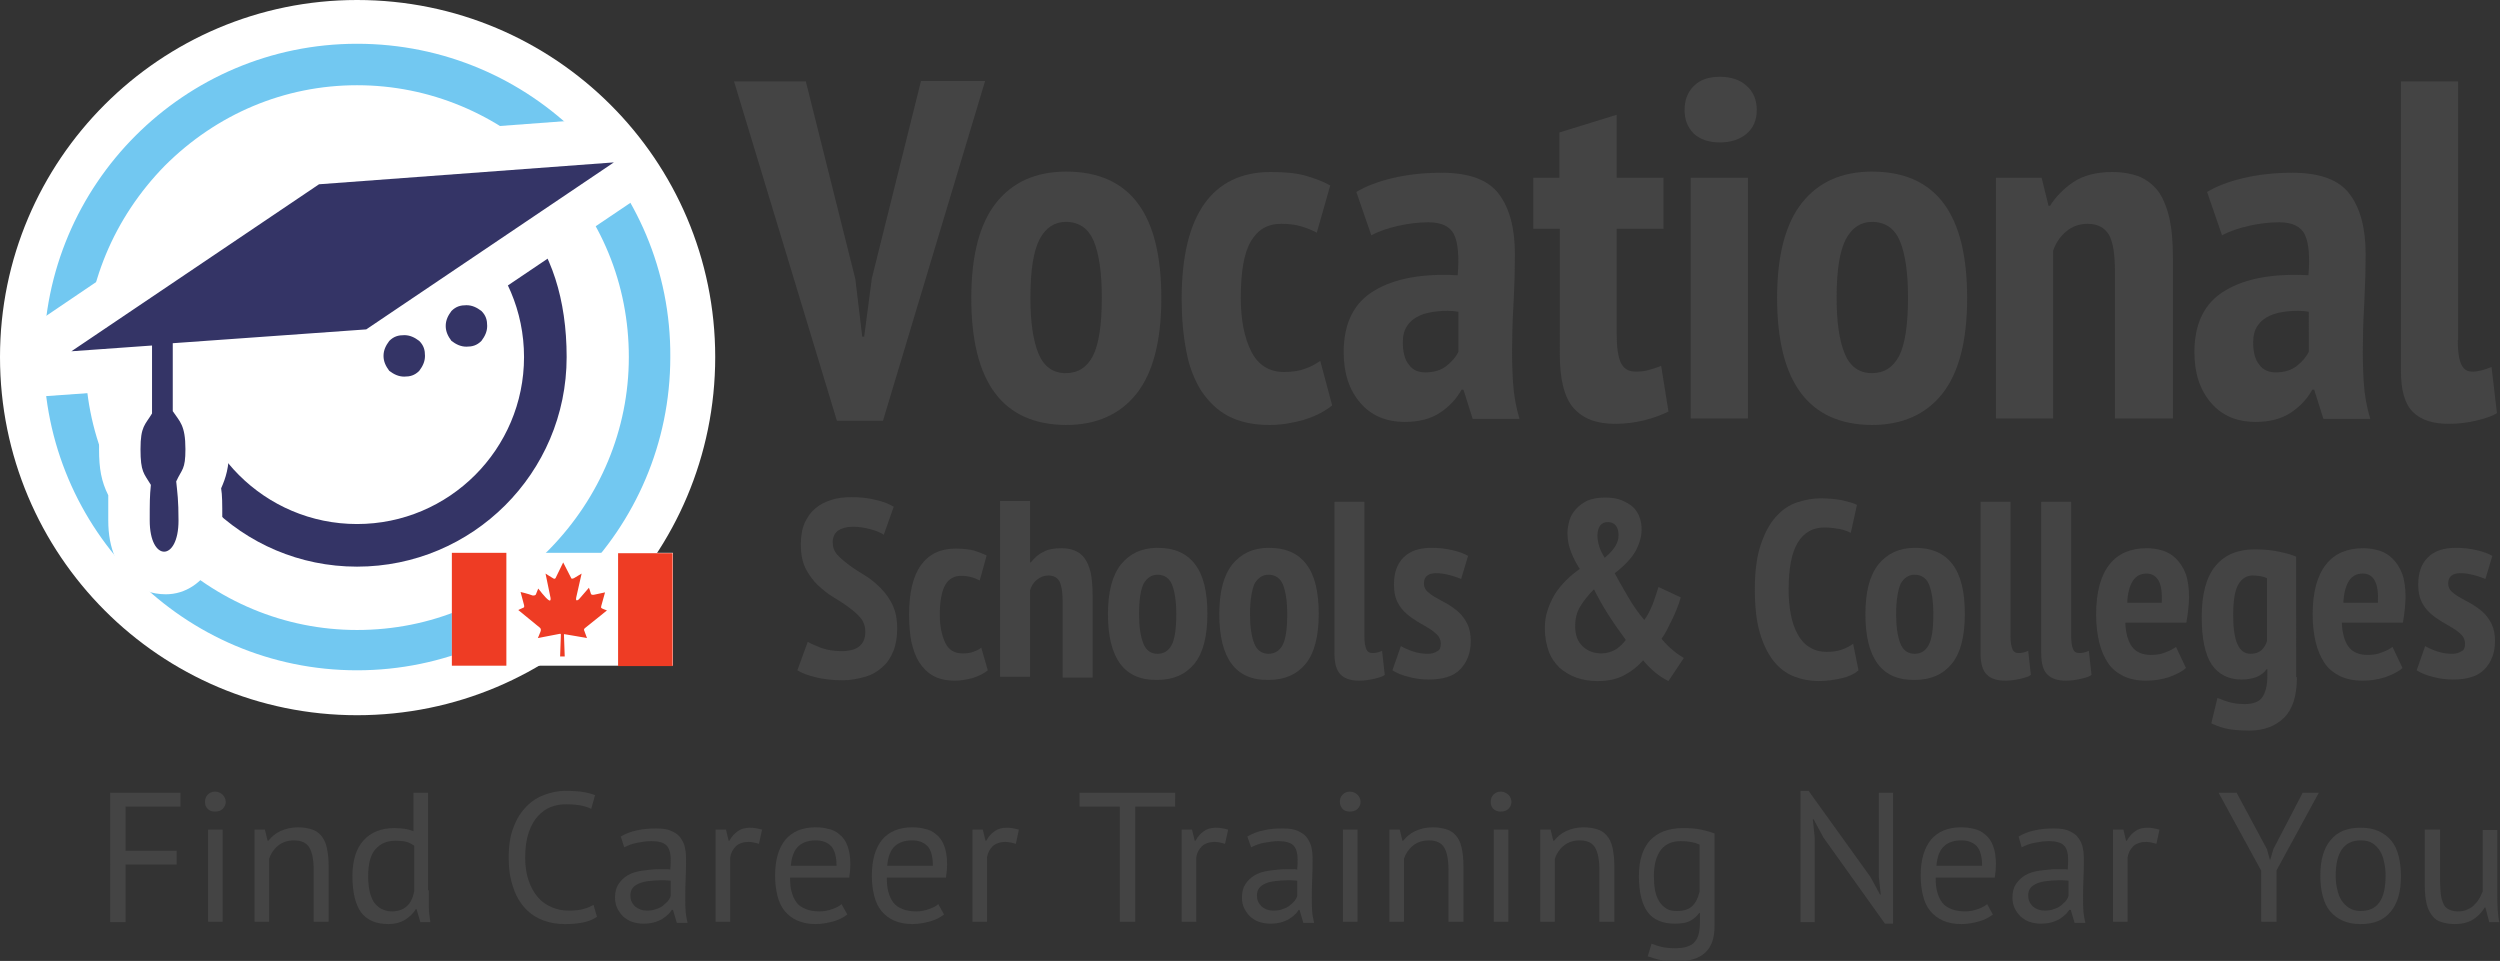 <?xml version="1.0" encoding="utf-8"?>
<!-- Generator: Adobe Illustrator 21.1.0, SVG Export Plug-In . SVG Version: 6.00 Build 0)  -->
<svg version="1.1" id="Top" xmlns="http://www.w3.org/2000/svg" xmlns:xlink="http://www.w3.org/1999/xlink" x="0px" y="0px"
	 viewBox="0 0 651.2 250.3" style="enable-background:new 0 0 651.2 250.3;" xml:space="preserve">
<rect x="0" y="0" width="651.2" height="250.3" fill="#333333" stroke="none"/>
<style type="text/css">
	.st0{fill:#444444;}
	.st1{fill:#FFFFFF;}
	.st2{fill:#72C8F1;}
	.st3{fill:#343466;}
	.st4{fill:none;}
	.st5{fill:#EE3C24;}
</style>
<g>
	<path class="st0" d="M222.8,72.7l1.8,15h0.5l2-15.2l12.8-51.4h16.7L230,109.6h-12l-26.8-88.4h18.7L222.8,72.7z"/>
	<path class="st0" d="M253,77.6c0-11.1,2.2-19.4,6.5-24.8c4.3-5.4,10.4-8.1,18.2-8.1c8.4,0,14.6,2.8,18.7,8.3
		c4.1,5.5,6.1,13.7,6.1,24.7c0,11.2-2.2,19.5-6.5,24.9c-4.3,5.4-10.5,8.1-18.3,8.1C261.2,110.6,253,99.6,253,77.6z M268.4,77.6
		c0,6.3,0.7,11.1,2.1,14.5c1.4,3.4,3.8,5.1,7.1,5.1c3.2,0,5.5-1.5,7.1-4.5c1.5-3,2.3-8,2.3-15.2c0-6.4-0.7-11.3-2.1-14.7
		c-1.4-3.3-3.8-5-7.3-5c-2.9,0-5.2,1.5-6.8,4.5C269.2,65.4,268.4,70.4,268.4,77.6z"/>
	<path class="st0" d="M347,105.6c-2.1,1.7-4.6,2.9-7.5,3.8c-2.9,0.8-5.9,1.3-8.8,1.3c-4.3,0-7.8-0.8-10.7-2.3s-5.2-3.8-7.1-6.6
		c-1.8-2.9-3.2-6.4-3.9-10.4c-0.8-4.1-1.2-8.6-1.2-13.6c0-10.9,2-19.2,5.9-24.7c3.9-5.5,9.7-8.3,17.3-8.3c3.8,0,6.8,0.3,9.2,1
		c2.4,0.7,4.5,1.5,6.3,2.5L343,60.6c-1.5-0.8-2.9-1.3-4.3-1.7c-1.4-0.4-3-0.6-5-0.6c-3.5,0-6.1,1.5-7.9,4.6c-1.8,3.1-2.6,8-2.6,14.7
		c0,5.7,0.9,10.3,2.7,13.9c1.8,3.6,4.7,5.4,8.6,5.4c2.1,0,3.9-0.3,5.3-0.8c1.5-0.5,2.8-1.2,4.1-2.1L347,105.6z"/>
	<path class="st0" d="M353.3,50c2.5-1.5,5.6-2.7,9.4-3.6c3.8-0.9,8-1.4,12.8-1.4c7.1,0,12.1,1.8,14.9,5.5c2.8,3.7,4.2,8.9,4.2,15.7
		c0,3.9-0.1,7.8-0.3,11.6c-0.2,3.8-0.4,7.5-0.4,11.2c-0.1,3.6,0,7.1,0.2,10.5c0.2,3.4,0.8,6.6,1.7,9.6h-12.2l-2.4-7.6h-0.5
		c-1.3,2.4-3.2,4.4-5.6,6s-5.5,2.4-9.1,2.4c-4.9,0-8.8-1.6-11.7-5s-4.3-7.7-4.3-13.2c0-7.5,2.7-12.9,8-16c5.3-3.2,12.6-4.5,21.7-4
		c0.4-4.8,0.1-8.4-0.9-10.5c-1-2.2-3.3-3.3-6.7-3.3c-2.5,0-5.1,0.3-7.8,0.9c-2.7,0.6-5.1,1.4-7.1,2.5L353.3,50z M371.3,97
		c2.3,0,4.1-0.6,5.5-1.7c1.4-1.1,2.5-2.4,3.1-3.7V81.2c-1.9-0.3-3.8-0.3-5.5-0.1c-1.8,0.2-3.3,0.5-4.6,1.1c-1.3,0.6-2.4,1.4-3.2,2.6
		c-0.8,1.1-1.2,2.6-1.2,4.3c0,2.6,0.5,4.6,1.6,5.9C368,96.4,369.4,97,371.3,97z"/>
	<path class="st0" d="M399.3,46.3h6.9V34.5l14.9-4.6v16.4h12.2v13.3h-12.2v27.3c0,3.6,0.4,6.1,1.1,7.6s2,2.3,3.8,2.3
		c1.3,0,2.4-0.1,3.4-0.4c1-0.3,2.1-0.6,3.3-1.1l1.9,11.9c-1.8,0.9-4,1.7-6.4,2.3c-2.4,0.6-5,0.9-7.6,0.9c-4.8,0-8.3-1.4-10.7-4.1
		s-3.6-7.4-3.6-13.9V59.6h-6.9V46.3z"/>
	<path class="st0" d="M438.8,28.6c0-2.5,0.8-4.6,2.4-6.2c1.6-1.6,3.8-2.4,6.8-2.4c2.9,0,5.3,0.8,7,2.4c1.8,1.6,2.6,3.7,2.6,6.3
		c0,2.6-0.9,4.6-2.6,6.1c-1.8,1.5-4.1,2.3-7,2.3c-2.9,0-5.2-0.8-6.8-2.3C439.5,33.1,438.8,31.1,438.8,28.6z M440.4,46.3h14.9V109
		h-14.9V46.3z"/>
	<path class="st0" d="M462.9,77.6c0-11.1,2.2-19.4,6.5-24.8c4.3-5.4,10.4-8.1,18.2-8.1c8.4,0,14.6,2.8,18.7,8.3
		c4.1,5.5,6.1,13.7,6.1,24.7c0,11.2-2.2,19.5-6.5,24.9c-4.3,5.4-10.5,8.1-18.3,8.1C471.2,110.6,462.9,99.6,462.9,77.6z M478.4,77.6
		c0,6.3,0.7,11.1,2.1,14.5c1.4,3.4,3.8,5.1,7.1,5.1c3.2,0,5.5-1.5,7.1-4.5c1.5-3,2.3-8,2.3-15.2c0-6.4-0.7-11.3-2.1-14.7
		c-1.4-3.3-3.8-5-7.3-5c-2.9,0-5.2,1.5-6.8,4.5C479.2,65.4,478.4,70.4,478.4,77.6z"/>
	<path class="st0" d="M550.9,109V70.8c0-4.6-0.5-7.8-1.6-9.7c-1.1-1.8-2.9-2.8-5.5-2.8c-2.2,0-4.1,0.7-5.6,2c-1.6,1.3-2.7,3-3.4,5
		V109h-14.9V46.3h11.9l1.8,7.3h0.4c1.5-2.4,3.6-4.5,6.1-6.2c2.6-1.7,6-2.6,10.2-2.6c2.5,0,4.7,0.4,6.7,1.1c2,0.8,3.6,2,5,3.7
		c1.3,1.7,2.3,4,3,6.9c0.7,2.9,1,6.5,1,10.7V109H550.9z"/>
	<path class="st0" d="M574.9,50c2.5-1.5,5.6-2.7,9.4-3.6c3.8-0.9,8-1.4,12.8-1.4c7.1,0,12.1,1.8,14.9,5.5c2.8,3.7,4.2,8.9,4.2,15.7
		c0,3.9-0.1,7.8-0.3,11.6c-0.2,3.8-0.4,7.5-0.4,11.2c-0.1,3.6,0,7.1,0.2,10.5c0.2,3.4,0.8,6.6,1.7,9.6h-12.2l-2.4-7.6h-0.5
		c-1.3,2.4-3.2,4.4-5.6,6s-5.5,2.4-9.1,2.4c-4.9,0-8.8-1.6-11.7-5s-4.3-7.7-4.3-13.2c0-7.5,2.7-12.9,8-16c5.3-3.2,12.6-4.5,21.7-4
		c0.4-4.8,0.1-8.4-0.9-10.5c-1-2.2-3.3-3.3-6.7-3.3c-2.5,0-5.1,0.3-7.8,0.9c-2.7,0.6-5.1,1.4-7.1,2.5L574.9,50z M592.8,97
		c2.3,0,4.1-0.6,5.5-1.7c1.4-1.1,2.5-2.4,3.1-3.7V81.2c-1.9-0.3-3.8-0.3-5.5-0.1c-1.8,0.2-3.3,0.5-4.6,1.1c-1.3,0.6-2.4,1.4-3.2,2.6
		c-0.8,1.1-1.2,2.6-1.2,4.3c0,2.6,0.5,4.6,1.6,5.9C589.5,96.4,591,97,592.8,97z"/>
	<path class="st0" d="M640.2,88.6c0,2.9,0.3,5,0.9,6.3c0.6,1.3,1.5,1.9,2.9,1.9c0.8,0,1.5-0.1,2.3-0.3c0.8-0.2,1.7-0.5,2.7-0.9
		l1.4,12c-1,0.7-2.7,1.3-5.1,1.9c-2.4,0.6-4.9,0.9-7.4,0.9c-4.2,0-7.3-1-9.4-3.1c-2.1-2.1-3.1-5.6-3.1-10.7V21.2h14.9V88.6z"/>
</g>
<g>
	<path class="st0" d="M28.7,206.5H47v3.6H32.7v11.5H46v3.6H32.7v15h-4V206.5z"/>
	<path class="st0" d="M53.4,208.9c0-0.7,0.2-1.4,0.7-1.9c0.5-0.5,1.1-0.8,1.9-0.8s1.4,0.3,2,0.8c0.5,0.5,0.8,1.2,0.8,1.9
		c0,0.7-0.3,1.3-0.8,1.8c-0.5,0.5-1.2,0.7-2,0.7s-1.4-0.2-1.9-0.7C53.6,210.2,53.4,209.6,53.4,208.9z M54.2,216.1H58v24h-3.8V216.1z
		"/>
	<path class="st0" d="M81.7,240.1v-13.7c0-2.5-0.4-4.4-1.1-5.6s-2-1.9-4-1.9c-1.7,0-3.1,0.5-4.2,1.4c-1.1,0.9-1.9,2.1-2.3,3.4v16.4
		h-3.8v-24h2.7l0.7,2.9h0.2c0.8-1,1.8-1.9,3.1-2.5s2.8-1,4.6-1c1.3,0,2.5,0.2,3.5,0.5c1,0.3,1.8,0.8,2.5,1.6
		c0.7,0.8,1.2,1.8,1.5,3.1c0.3,1.3,0.5,2.9,0.5,4.9v14.5H81.7z"/>
	<path class="st0" d="M111.7,231.9c0,1.6,0,3.1,0,4.4c0,1.3,0.2,2.6,0.4,3.9h-2.6l-1-3.4h-0.2c-0.6,1.1-1.6,2-2.8,2.8
		c-1.2,0.7-2.6,1.1-4.3,1.1c-3.2,0-5.6-1-7.1-3c-1.5-2-2.3-5.2-2.3-9.5c0-4.1,1-7.2,2.9-9.3c1.9-2.1,4.6-3.2,8-3.2
		c1.2,0,2.1,0.1,2.8,0.2c0.7,0.1,1.4,0.3,2.2,0.6v-10h3.8V231.9z M102,237.4c1.6,0,2.9-0.4,3.9-1.3c1-0.8,1.6-2.1,2-3.9v-11.9
		c-0.6-0.4-1.2-0.8-2-1c-0.7-0.2-1.7-0.3-2.9-0.3c-2.2,0-3.9,0.7-5.2,2.2s-1.9,3.8-1.9,7c0,1.3,0.1,2.5,0.3,3.6s0.6,2.1,1,2.9
		c0.5,0.8,1.1,1.4,1.9,1.9C100,237.1,100.9,237.4,102,237.4z"/>
	<path class="st0" d="M155.5,238.8c-1,0.7-2.2,1.2-3.7,1.5c-1.5,0.3-3,0.4-4.7,0.4c-2,0-3.9-0.3-5.7-1c-1.8-0.7-3.3-1.7-4.6-3.1
		c-1.3-1.4-2.4-3.2-3.1-5.4c-0.8-2.2-1.2-4.8-1.2-7.8c0-3.1,0.4-5.8,1.3-8c0.8-2.2,2-4,3.4-5.4c1.4-1.4,3-2.4,4.7-3s3.5-1,5.3-1
		c1.9,0,3.5,0.1,4.7,0.3c1.2,0.2,2.3,0.5,3.1,0.8l-1,3.6c-1.5-0.8-3.7-1.2-6.6-1.2c-1.3,0-2.6,0.2-3.9,0.7c-1.3,0.5-2.4,1.3-3.4,2.4
		c-1,1.1-1.8,2.5-2.4,4.3c-0.6,1.8-0.9,3.9-0.9,6.5c0,2.3,0.3,4.3,0.9,6c0.6,1.7,1.4,3.2,2.4,4.3c1,1.2,2.2,2,3.6,2.6
		c1.4,0.6,2.8,0.9,4.4,0.9c1.4,0,2.7-0.1,3.8-0.4c1.1-0.3,2-0.7,2.7-1.1L155.5,238.8z"/>
	<path class="st0" d="M161.7,217.9c1.2-0.7,2.6-1.3,4.2-1.6c1.6-0.4,3.3-0.5,5.1-0.5c1.7,0,3,0.2,4,0.7s1.8,1,2.3,1.8
		c0.5,0.7,0.9,1.5,1.1,2.4c0.2,0.9,0.3,1.7,0.3,2.6c0,1.9,0,3.8-0.1,5.6s-0.1,3.6-0.1,5.2c0,1.2,0,2.3,0.1,3.4s0.3,2,0.5,2.9h-2.8
		l-1-3.4H175c-0.3,0.4-0.6,0.9-1.1,1.3c-0.4,0.4-1,0.8-1.6,1.2c-0.6,0.3-1.3,0.6-2.1,0.8c-0.8,0.2-1.7,0.3-2.7,0.3
		c-1,0-2-0.2-2.9-0.5c-0.9-0.3-1.6-0.8-2.3-1.4c-0.6-0.6-1.1-1.3-1.5-2.1c-0.4-0.8-0.6-1.8-0.6-2.8c0-1.4,0.3-2.6,0.9-3.5
		c0.6-0.9,1.4-1.7,2.4-2.3s2.3-1,3.7-1.2c1.5-0.2,3.1-0.4,4.8-0.4c0.4,0,0.9,0,1.3,0c0.4,0,0.9,0,1.3,0.1c0.1-1,0.1-1.8,0.1-2.6
		c0-1.8-0.4-3-1.1-3.7c-0.7-0.7-2-1.1-3.8-1.1c-0.5,0-1.1,0-1.8,0.1s-1.3,0.2-1.9,0.3c-0.7,0.1-1.3,0.3-1.9,0.5
		c-0.6,0.2-1.1,0.5-1.6,0.7L161.7,217.9z M168.5,237.2c0.9,0,1.7-0.1,2.4-0.4c0.7-0.2,1.3-0.5,1.8-0.9c0.5-0.4,0.9-0.8,1.3-1.2
		c0.3-0.4,0.6-0.9,0.7-1.3v-4c-0.4,0-0.9-0.1-1.4-0.1c-0.5,0-0.9,0-1.4,0c-1,0-2,0.1-2.9,0.2c-0.9,0.1-1.8,0.3-2.5,0.6
		c-0.7,0.3-1.3,0.7-1.7,1.2c-0.4,0.5-0.6,1.2-0.6,2c0,1.1,0.4,2,1.2,2.8C166.3,236.8,167.3,237.2,168.5,237.2z"/>
	<path class="st0" d="M197.7,219.8c-1-0.3-1.9-0.5-2.7-0.5c-1.4,0-2.5,0.4-3.3,1.1c-0.8,0.8-1.3,1.7-1.5,2.9v16.8h-3.8v-24h2.7
		l0.7,2.9h0.2c0.6-1.1,1.3-1.9,2.2-2.5c0.8-0.6,1.9-0.9,3.2-0.9c0.9,0,2,0.2,3.1,0.5L197.7,219.8z"/>
	<path class="st0" d="M220.7,238.2c-1,0.8-2.2,1.4-3.6,1.8c-1.5,0.4-3,0.7-4.6,0.7c-1.8,0-3.4-0.3-4.8-0.9c-1.3-0.6-2.4-1.4-3.3-2.5
		c-0.9-1.1-1.5-2.4-1.9-4s-0.6-3.3-0.6-5.2c0-4.1,0.9-7.2,2.7-9.4c1.8-2.1,4.4-3.2,7.8-3.2c1.1,0,2.2,0.1,3.3,0.4
		c1.1,0.2,2.1,0.7,2.9,1.4c0.9,0.7,1.6,1.6,2.1,2.9c0.5,1.2,0.8,2.9,0.8,4.9c0,1.1-0.1,2.2-0.3,3.5h-15.4c0,1.4,0.1,2.7,0.4,3.7
		c0.3,1.1,0.7,2,1.3,2.8c0.6,0.8,1.4,1.3,2.4,1.7s2.2,0.6,3.6,0.6c1.1,0,2.2-0.2,3.3-0.6c1.1-0.4,1.9-0.8,2.4-1.3L220.7,238.2z
		 M212.5,218.9c-1.9,0-3.4,0.5-4.5,1.5c-1.1,1-1.8,2.7-2,5.1h11.9c0-2.4-0.5-4.1-1.4-5.1C215.5,219.4,214.2,218.9,212.5,218.9z"/>
	<path class="st0" d="M245.9,238.2c-1,0.8-2.2,1.4-3.6,1.8c-1.5,0.4-3,0.7-4.6,0.7c-1.8,0-3.4-0.3-4.8-0.9c-1.3-0.6-2.4-1.4-3.3-2.5
		c-0.9-1.1-1.5-2.4-1.9-4s-0.6-3.3-0.6-5.2c0-4.1,0.9-7.2,2.7-9.4c1.8-2.1,4.4-3.2,7.8-3.2c1.1,0,2.2,0.1,3.3,0.4
		c1.1,0.2,2.1,0.7,2.9,1.4c0.9,0.7,1.6,1.6,2.1,2.9c0.5,1.2,0.8,2.9,0.8,4.9c0,1.1-0.1,2.2-0.3,3.5H231c0,1.4,0.1,2.7,0.4,3.7
		c0.3,1.1,0.7,2,1.3,2.8c0.6,0.8,1.4,1.3,2.4,1.7s2.2,0.6,3.6,0.6c1.1,0,2.2-0.2,3.3-0.6c1.1-0.4,1.9-0.8,2.4-1.3L245.9,238.2z
		 M237.6,218.9c-1.9,0-3.4,0.5-4.5,1.5c-1.1,1-1.8,2.7-2,5.1h11.9c0-2.4-0.5-4.1-1.4-5.1C240.6,219.4,239.3,218.9,237.6,218.9z"/>
	<path class="st0" d="M264.6,219.8c-1-0.3-1.9-0.5-2.7-0.5c-1.4,0-2.5,0.4-3.3,1.1c-0.8,0.8-1.3,1.7-1.5,2.9v16.8h-3.8v-24h2.7
		l0.7,2.9h0.2c0.6-1.1,1.3-1.9,2.2-2.5c0.8-0.6,1.9-0.9,3.2-0.9c0.9,0,2,0.2,3.1,0.5L264.6,219.8z"/>
	<path class="st0" d="M306.2,210.1h-10.5v30h-4v-30h-10.5v-3.6h24.9V210.1z"/>
	<path class="st0" d="M319.1,219.8c-1-0.3-1.9-0.5-2.7-0.5c-1.4,0-2.5,0.4-3.3,1.1c-0.8,0.8-1.3,1.7-1.5,2.9v16.8h-3.8v-24h2.7
		l0.7,2.9h0.2c0.6-1.1,1.3-1.9,2.2-2.5c0.8-0.6,1.9-0.9,3.2-0.9c0.9,0,2,0.2,3.1,0.5L319.1,219.8z"/>
	<path class="st0" d="M324.9,217.9c1.2-0.7,2.6-1.3,4.2-1.6c1.6-0.4,3.3-0.5,5.1-0.5c1.7,0,3,0.2,4,0.7s1.8,1,2.3,1.8
		c0.5,0.7,0.9,1.5,1.1,2.4c0.2,0.9,0.3,1.7,0.3,2.6c0,1.9,0,3.8-0.1,5.6s-0.1,3.6-0.1,5.2c0,1.2,0,2.3,0.1,3.4s0.3,2,0.5,2.9h-2.8
		l-1-3.4h-0.2c-0.3,0.4-0.6,0.9-1.1,1.3c-0.4,0.4-1,0.8-1.6,1.2c-0.6,0.3-1.3,0.6-2.1,0.8c-0.8,0.2-1.7,0.3-2.7,0.3
		c-1,0-2-0.2-2.9-0.5c-0.9-0.3-1.6-0.8-2.3-1.4c-0.6-0.6-1.1-1.3-1.5-2.1c-0.4-0.8-0.6-1.8-0.6-2.8c0-1.4,0.3-2.6,0.9-3.5
		c0.6-0.9,1.4-1.7,2.4-2.3s2.3-1,3.7-1.2c1.5-0.2,3.1-0.4,4.8-0.4c0.4,0,0.9,0,1.3,0c0.4,0,0.9,0,1.3,0.1c0.1-1,0.1-1.8,0.1-2.6
		c0-1.8-0.4-3-1.1-3.7c-0.7-0.7-2-1.1-3.8-1.1c-0.5,0-1.1,0-1.8,0.1s-1.3,0.2-1.9,0.3c-0.7,0.1-1.3,0.3-1.9,0.5
		c-0.6,0.2-1.1,0.5-1.6,0.7L324.9,217.9z M331.7,237.2c0.9,0,1.7-0.1,2.4-0.4c0.7-0.2,1.3-0.5,1.8-0.9c0.5-0.4,0.9-0.8,1.3-1.2
		c0.3-0.4,0.6-0.9,0.7-1.3v-4c-0.4,0-0.9-0.1-1.4-0.1c-0.5,0-0.9,0-1.4,0c-1,0-2,0.1-2.9,0.2c-0.9,0.1-1.8,0.3-2.5,0.6
		c-0.7,0.3-1.3,0.7-1.7,1.2c-0.4,0.5-0.6,1.2-0.6,2c0,1.1,0.4,2,1.2,2.8C329.4,236.8,330.4,237.2,331.7,237.2z"/>
	<path class="st0" d="M349,208.9c0-0.7,0.2-1.4,0.7-1.9c0.5-0.5,1.1-0.8,1.9-0.8s1.4,0.3,2,0.8c0.5,0.5,0.8,1.2,0.8,1.9
		c0,0.7-0.3,1.3-0.8,1.8c-0.5,0.5-1.2,0.7-2,0.7s-1.4-0.2-1.9-0.7C349.3,210.2,349,209.6,349,208.9z M349.8,216.1h3.8v24h-3.8V216.1
		z"/>
	<path class="st0" d="M377.3,240.1v-13.7c0-2.5-0.4-4.4-1.1-5.6s-2-1.9-4-1.9c-1.7,0-3.1,0.5-4.2,1.4c-1.1,0.9-1.9,2.1-2.3,3.4v16.4
		h-3.8v-24h2.7l0.7,2.9h0.2c0.8-1,1.8-1.9,3.1-2.5s2.8-1,4.6-1c1.3,0,2.5,0.2,3.5,0.5c1,0.3,1.8,0.8,2.5,1.6
		c0.7,0.8,1.2,1.8,1.5,3.1c0.3,1.3,0.5,2.9,0.5,4.9v14.5H377.3z"/>
	<path class="st0" d="M388.3,208.9c0-0.7,0.2-1.4,0.7-1.9c0.5-0.5,1.1-0.8,1.9-0.8s1.4,0.3,2,0.8c0.5,0.5,0.8,1.2,0.8,1.9
		c0,0.7-0.3,1.3-0.8,1.8c-0.5,0.5-1.2,0.7-2,0.7s-1.4-0.2-1.9-0.7C388.5,210.2,388.3,209.6,388.3,208.9z M389.1,216.1h3.8v24h-3.8
		V216.1z"/>
	<path class="st0" d="M416.6,240.1v-13.7c0-2.5-0.4-4.4-1.1-5.6s-2-1.9-4-1.9c-1.7,0-3.1,0.5-4.2,1.4c-1.1,0.9-1.9,2.1-2.3,3.4v16.4
		h-3.8v-24h2.7l0.7,2.9h0.2c0.8-1,1.8-1.9,3.1-2.5s2.8-1,4.6-1c1.3,0,2.5,0.2,3.5,0.5c1,0.3,1.8,0.8,2.5,1.6
		c0.7,0.8,1.2,1.8,1.5,3.1c0.3,1.3,0.5,2.9,0.5,4.9v14.5H416.6z"/>
	<path class="st0" d="M446.6,241.3c0,3.1-0.8,5.4-2.5,6.9c-1.6,1.5-4.1,2.2-7.3,2.2c-1.9,0-3.5-0.1-4.6-0.4s-2.2-0.6-3-0.9l1-3.3
		c0.7,0.3,1.6,0.6,2.4,0.8s2.1,0.4,3.5,0.4c1.3,0,2.4-0.1,3.3-0.4s1.5-0.6,2-1.2c0.5-0.6,0.9-1.3,1.1-2.2c0.2-0.9,0.3-1.9,0.3-3.1
		v-2.3h-0.2c-0.6,0.9-1.5,1.6-2.4,2.1c-1,0.5-2.3,0.7-3.9,0.7c-3.2,0-5.6-1-7.1-3s-2.3-5.2-2.3-9.4c0-4.1,1-7.2,2.9-9.3
		c2-2.1,4.8-3.2,8.6-3.2c1.8,0,3.4,0.1,4.7,0.4c1.3,0.3,2.5,0.6,3.5,1V241.3z M436.9,237.3c1.6,0,2.9-0.4,3.8-1.2s1.6-2.1,2-3.8V220
		c-1.3-0.6-2.9-0.9-4.9-0.9c-2.2,0-3.9,0.7-5.1,2.2c-1.2,1.5-1.9,3.8-1.9,6.9c0,1.3,0.1,2.6,0.3,3.7c0.2,1.1,0.6,2.1,1.1,2.9
		s1.1,1.4,1.9,1.9S435.8,237.3,436.9,237.3z"/>
	<path class="st0" d="M475,218.2l-2.6-4.8h-0.2l0.5,4.8v22h-3.7V206h2.1l16.1,22.4l2.5,4.6h0.2l-0.5-4.6v-21.9h3.7v34.1h-2.1
		L475,218.2z"/>
	<path class="st0" d="M519.1,238.2c-1,0.8-2.2,1.4-3.6,1.8c-1.5,0.4-3,0.7-4.6,0.7c-1.8,0-3.4-0.3-4.8-0.9c-1.3-0.6-2.4-1.4-3.3-2.5
		c-0.9-1.1-1.5-2.4-1.9-4s-0.6-3.3-0.6-5.2c0-4.1,0.9-7.2,2.7-9.4c1.8-2.1,4.4-3.2,7.8-3.2c1.1,0,2.2,0.1,3.3,0.4
		c1.1,0.2,2.1,0.7,2.9,1.4c0.9,0.7,1.6,1.6,2.1,2.9c0.5,1.2,0.8,2.9,0.8,4.9c0,1.1-0.1,2.2-0.3,3.5h-15.4c0,1.4,0.1,2.7,0.4,3.7
		c0.3,1.1,0.7,2,1.3,2.8c0.6,0.8,1.4,1.3,2.4,1.7s2.2,0.6,3.6,0.6c1.1,0,2.2-0.2,3.3-0.6c1.1-0.4,1.9-0.8,2.4-1.3L519.1,238.2z
		 M510.9,218.9c-1.9,0-3.4,0.5-4.5,1.5c-1.1,1-1.8,2.7-2,5.1h11.9c0-2.4-0.5-4.1-1.4-5.1C513.9,219.4,512.6,218.9,510.9,218.9z"/>
	<path class="st0" d="M525.8,217.9c1.2-0.7,2.6-1.3,4.2-1.6c1.6-0.4,3.3-0.5,5.1-0.5c1.7,0,3,0.2,4,0.7s1.8,1,2.3,1.8
		c0.5,0.7,0.9,1.5,1.1,2.4c0.2,0.9,0.3,1.7,0.3,2.6c0,1.9,0,3.8-0.1,5.6s-0.1,3.6-0.1,5.2c0,1.2,0,2.3,0.1,3.4s0.3,2,0.5,2.9h-2.8
		l-1-3.4H539c-0.3,0.4-0.6,0.9-1.1,1.3c-0.4,0.4-1,0.8-1.6,1.2c-0.6,0.3-1.3,0.6-2.1,0.8c-0.8,0.2-1.7,0.3-2.7,0.3
		c-1,0-2-0.2-2.9-0.5c-0.9-0.3-1.6-0.8-2.3-1.4c-0.6-0.6-1.1-1.3-1.5-2.1c-0.4-0.8-0.6-1.8-0.6-2.8c0-1.4,0.3-2.6,0.9-3.5
		c0.6-0.9,1.4-1.7,2.4-2.3s2.3-1,3.7-1.2c1.5-0.2,3.1-0.4,4.8-0.4c0.4,0,0.9,0,1.3,0c0.4,0,0.9,0,1.3,0.1c0.1-1,0.1-1.8,0.1-2.6
		c0-1.8-0.4-3-1.1-3.7c-0.7-0.7-2-1.1-3.8-1.1c-0.5,0-1.1,0-1.8,0.1s-1.3,0.2-1.9,0.3c-0.7,0.1-1.3,0.3-1.9,0.5
		c-0.6,0.2-1.1,0.5-1.6,0.7L525.8,217.9z M532.6,237.2c0.9,0,1.7-0.1,2.4-0.4c0.7-0.2,1.3-0.5,1.8-0.9c0.5-0.4,0.9-0.8,1.3-1.2
		c0.3-0.4,0.6-0.9,0.7-1.3v-4c-0.4,0-0.9-0.1-1.4-0.1c-0.5,0-0.9,0-1.4,0c-1,0-2,0.1-2.9,0.2c-0.9,0.1-1.8,0.3-2.5,0.6
		c-0.7,0.3-1.3,0.7-1.7,1.2c-0.4,0.5-0.6,1.2-0.6,2c0,1.1,0.4,2,1.2,2.8C530.3,236.8,531.4,237.2,532.6,237.2z"/>
	<path class="st0" d="M561.7,219.8c-1-0.3-1.9-0.5-2.7-0.5c-1.4,0-2.5,0.4-3.3,1.1c-0.8,0.8-1.3,1.7-1.5,2.9v16.8h-3.8v-24h2.7
		l0.7,2.9h0.2c0.6-1.1,1.3-1.9,2.2-2.5c0.8-0.6,1.9-0.9,3.2-0.9c0.9,0,2,0.2,3.1,0.5L561.7,219.8z"/>
	<path class="st0" d="M589,226.8l-11.1-20.3h4.7l7.9,14.7l0.8,2.9h0l0.9-3l7.6-14.6h4.2l-11,20.2v13.4h-4V226.8z"/>
	<path class="st0" d="M604.4,228.1c0-4.1,0.9-7.2,2.7-9.3c1.8-2.2,4.4-3.2,7.8-3.2c1.8,0,3.4,0.3,4.7,0.9s2.4,1.4,3.3,2.5
		c0.9,1.1,1.5,2.4,1.9,4c0.4,1.6,0.6,3.3,0.6,5.2c0,4.1-0.9,7.2-2.7,9.3c-1.8,2.2-4.4,3.2-7.8,3.2c-1.8,0-3.4-0.3-4.7-0.9
		c-1.3-0.6-2.4-1.4-3.3-2.5c-0.9-1.1-1.5-2.4-1.9-4C604.6,231.8,604.4,230,604.4,228.1z M608.4,228.1c0,1.2,0.1,2.4,0.4,3.5
		c0.2,1.1,0.6,2.1,1.1,2.9c0.5,0.8,1.2,1.5,2,2c0.8,0.5,1.8,0.8,3,0.8c4.4,0,6.5-3,6.5-9.2c0-1.2-0.1-2.4-0.4-3.6
		c-0.2-1.1-0.6-2.1-1.1-2.9c-0.5-0.8-1.2-1.5-2-2c-0.8-0.5-1.8-0.7-3-0.7C610.6,218.9,608.4,222,608.4,228.1z"/>
	<path class="st0" d="M635.6,216.1v13.7c0,1.2,0.1,2.3,0.2,3.3c0.1,0.9,0.4,1.7,0.7,2.4s0.8,1.1,1.4,1.4c0.6,0.3,1.4,0.5,2.3,0.5
		c0.9,0,1.6-0.1,2.3-0.4c0.7-0.3,1.3-0.6,1.8-1.1c0.5-0.5,1-1,1.4-1.7c0.4-0.6,0.7-1.3,1-2v-16h3.8v17.2c0,1.2,0,2.3,0.1,3.6
		s0.2,2.3,0.4,3.2h-2.6l-1-3.8h-0.2c-0.7,1.2-1.7,2.3-3,3.1s-2.8,1.2-4.8,1.2c-1.3,0-2.4-0.2-3.4-0.5s-1.8-0.8-2.4-1.6
		s-1.2-1.8-1.5-3.1c-0.3-1.3-0.5-2.9-0.5-4.9v-14.5H635.6z"/>
</g>
<g>
	<path class="st0" d="M225.4,164.6c0-1.4-0.4-2.6-1.2-3.6s-1.9-1.9-3.1-2.8c-1.2-0.9-2.6-1.8-4.1-2.7c-1.5-0.9-2.8-2-4.1-3.2
		c-1.2-1.2-2.3-2.7-3.1-4.3c-0.8-1.7-1.2-3.7-1.2-6.1c0-2.2,0.3-4.1,1-5.7c0.7-1.5,1.6-2.8,2.8-3.8s2.6-1.7,4.2-2.2
		c1.6-0.5,3.3-0.7,5.2-0.7c2.2,0,4.3,0.2,6.2,0.7c1.9,0.4,3.5,1,4.8,1.8l-2.6,7.3c-0.7-0.5-1.8-1-3.3-1.4s-3-0.7-4.7-0.7
		s-3,0.4-3.9,1c-0.9,0.7-1.4,1.7-1.4,3.1c0,1.2,0.4,2.3,1.2,3.2c0.8,0.9,1.9,1.8,3.1,2.7c1.2,0.9,2.6,1.8,4.1,2.7
		c1.5,0.9,2.8,2,4.1,3.3c1.2,1.2,2.3,2.7,3.1,4.4s1.2,3.7,1.2,6s-0.3,4.3-1,6c-0.7,1.7-1.6,3.1-2.9,4.2c-1.2,1.1-2.7,2-4.5,2.5
		s-3.7,0.9-5.8,0.9c-2.7,0-5.1-0.3-7.1-0.8c-2-0.5-3.6-1.1-4.7-1.8l2.7-7.4c0.9,0.5,2.1,1,3.6,1.6c1.5,0.5,3.2,0.8,4.9,0.8
		C223.2,169.7,225.4,168,225.4,164.6z"/>
	<path class="st0" d="M257.3,174.6c-1.1,0.9-2.4,1.5-3.9,2c-1.5,0.4-3.1,0.7-4.6,0.7c-2.2,0-4.1-0.4-5.6-1.2s-2.7-2-3.7-3.5
		c-1-1.5-1.6-3.3-2.1-5.4c-0.4-2.1-0.6-4.5-0.6-7.1c0-5.7,1-10,3.1-12.9c2.1-2.9,5.1-4.3,9-4.3c2,0,3.6,0.2,4.8,0.5
		c1.2,0.4,2.3,0.8,3.3,1.3l-1.8,6.5c-0.8-0.4-1.5-0.7-2.3-0.9s-1.6-0.3-2.6-0.3c-1.8,0-3.2,0.8-4.1,2.4c-0.9,1.6-1.4,4.2-1.4,7.7
		c0,3,0.5,5.4,1.4,7.3c0.9,1.9,2.4,2.8,4.5,2.8c1.1,0,2-0.1,2.8-0.4c0.8-0.3,1.5-0.6,2.1-1.1L257.3,174.6z"/>
	<path class="st0" d="M276.8,176.4v-19.8c0-2.4-0.3-4.1-0.8-5.1c-0.5-1-1.5-1.6-3-1.6c-1,0-2,0.4-2.9,1.1c-0.9,0.7-1.5,1.7-1.8,2.8
		v22.5h-7.8v-45.8h7.8v16h0.2c0.9-1.1,1.9-2.1,3.2-2.7c1.2-0.7,2.8-1,4.7-1c1.4,0,2.5,0.2,3.5,0.6c1,0.4,1.9,1,2.6,2
		c0.7,0.9,1.2,2.2,1.6,3.7c0.3,1.5,0.5,3.5,0.5,5.9v21.5H276.8z"/>
	<path class="st0" d="M288.6,160c0-5.8,1.1-10.1,3.4-13c2.3-2.8,5.4-4.3,9.5-4.3c4.4,0,7.6,1.4,9.8,4.3s3.2,7.2,3.2,12.9
		c0,5.8-1.1,10.2-3.4,13c-2.3,2.8-5.5,4.2-9.6,4.2C292.9,177.3,288.6,171.5,288.6,160z M296.7,160c0,3.3,0.4,5.8,1.1,7.6
		c0.7,1.8,2,2.7,3.7,2.7c1.7,0,2.9-0.8,3.7-2.3c0.8-1.5,1.2-4.2,1.2-8c0-3.4-0.4-5.9-1.1-7.7c-0.7-1.7-2-2.6-3.8-2.6
		c-1.5,0-2.7,0.8-3.6,2.3C297.1,153.6,296.7,156.3,296.7,160z"/>
	<path class="st0" d="M317.6,160c0-5.8,1.1-10.1,3.4-13c2.3-2.8,5.4-4.3,9.5-4.3c4.4,0,7.6,1.4,9.8,4.3s3.2,7.2,3.2,12.9
		c0,5.8-1.1,10.2-3.4,13c-2.3,2.8-5.5,4.2-9.6,4.2C321.9,177.3,317.6,171.5,317.6,160z M325.6,160c0,3.3,0.4,5.8,1.1,7.6
		c0.7,1.8,2,2.7,3.7,2.7c1.7,0,2.9-0.8,3.7-2.3c0.8-1.5,1.2-4.2,1.2-8c0-3.4-0.4-5.9-1.1-7.7c-0.7-1.7-2-2.6-3.8-2.6
		c-1.5,0-2.7,0.8-3.6,2.3C326.1,153.6,325.6,156.3,325.6,160z"/>
	<path class="st0" d="M355.4,165.8c0,1.5,0.2,2.6,0.5,3.3c0.3,0.7,0.8,1,1.5,1c0.4,0,0.8,0,1.2-0.1c0.4-0.1,0.9-0.2,1.4-0.5l0.7,6.3
		c-0.5,0.4-1.4,0.7-2.7,1c-1.3,0.3-2.6,0.5-3.9,0.5c-2.2,0-3.8-0.5-4.9-1.6s-1.6-2.9-1.6-5.6v-39.4h7.8V165.8z"/>
	<path class="st0" d="M375.3,167.7c0-0.9-0.3-1.7-0.9-2.3c-0.6-0.6-1.3-1.2-2.3-1.8c-0.9-0.5-1.9-1.1-2.9-1.7c-1-0.6-2-1.3-2.9-2.1
		c-0.9-0.8-1.7-1.8-2.3-3c-0.6-1.2-0.9-2.7-0.9-4.5c0-3.1,0.8-5.4,2.5-7.1s4.1-2.5,7.3-2.5c1.9,0,3.7,0.2,5.4,0.6s3.1,0.9,4.1,1.5
		l-1.8,6c-0.8-0.3-1.8-0.7-3-1c-1.2-0.3-2.3-0.5-3.5-0.5c-2.1,0-3.2,0.9-3.2,2.7c0,0.8,0.3,1.5,0.9,2.1c0.6,0.5,1.3,1.1,2.3,1.6
		c0.9,0.5,1.9,1.1,2.9,1.6c1,0.6,2,1.3,2.9,2.1s1.7,1.9,2.3,3.1c0.6,1.2,0.9,2.7,0.9,4.5c0,3-0.9,5.4-2.7,7.3s-4.6,2.7-8.2,2.7
		c-1.8,0-3.5-0.2-5.3-0.7c-1.7-0.4-3.1-1-4.2-1.7l2.2-6.3c0.9,0.5,2,1,3.2,1.4c1.2,0.4,2.5,0.6,3.8,0.6c1,0,1.8-0.2,2.5-0.7
		C375,169.4,375.3,168.7,375.3,167.7z"/>
	<path class="st0" d="M402.4,163.7c0-1.7,0.2-3.2,0.7-4.7c0.5-1.5,1.1-2.9,1.9-4.2s1.8-2.5,2.9-3.6s2.3-2.1,3.6-3
		c-0.9-1.4-1.7-2.9-2.3-4.5c-0.6-1.5-0.9-3.1-0.9-4.8c0-1.1,0.2-2.2,0.5-3.3s0.9-2.1,1.7-3c0.8-0.9,1.8-1.6,3-2.2
		c1.2-0.5,2.8-0.8,4.5-0.8c1.7,0,3.2,0.2,4.4,0.7c1.2,0.5,2.2,1.1,3,1.8c0.8,0.8,1.3,1.6,1.7,2.7s0.5,2.1,0.5,3.1
		c0,1.8-0.5,3.7-1.6,5.7c-1.1,1.9-2.9,3.8-5.4,5.7c1.1,2.1,2.3,4.1,3.5,6.2c1.2,2.1,2.6,4.1,4.2,6c0.8-1.1,1.5-2.4,2.1-3.9
		c0.6-1.5,1.1-3.1,1.6-4.7l5.8,2.7c-0.2,0.8-0.5,1.7-0.9,2.7s-0.8,2-1.3,3c-0.5,1-1,1.9-1.4,2.8c-0.5,0.9-0.9,1.6-1.4,2.3
		c1.1,1.3,2.1,2.3,3,3c0.9,0.8,1.9,1.4,2.8,2l-4,6c-1.2-0.6-2.3-1.3-3.4-2.2c-1.1-0.9-2.2-2-3.2-3.2c-1.3,1.5-2.9,2.8-4.8,3.8
		c-1.9,1.1-4.3,1.6-7.1,1.6c-2,0-3.8-0.3-5.5-0.9c-1.7-0.6-3.1-1.5-4.4-2.6c-1.2-1.2-2.2-2.6-2.8-4.3S402.4,165.9,402.4,163.7z
		 M423.5,166.7c-1.7-2.3-3.3-4.6-4.7-6.8c-1.4-2.2-2.6-4.4-3.6-6.4c-1.5,1.5-2.7,3-3.6,4.5s-1.3,3.2-1.3,5.1c0,2.2,0.6,4,1.9,5.2
		c1.2,1.2,2.9,1.9,4.9,1.9c1.4,0,2.7-0.4,3.9-1.1C422,168.4,422.8,167.6,423.5,166.7z M416.1,139.4c0,1.9,0.6,3.9,1.9,5.9
		c1.3-1.1,2.2-2.1,2.8-3.1c0.6-1,0.8-1.9,0.8-2.8c0-1-0.2-1.8-0.7-2.5c-0.5-0.6-1.2-0.9-2.1-0.9c-0.9,0-1.5,0.3-2,0.9
		C416.4,137.5,416.1,138.4,416.1,139.4z"/>
	<path class="st0" d="M484.1,174.6c-1.1,1-2.7,1.7-4.5,2.1c-1.9,0.4-3.8,0.7-5.7,0.7c-2.4,0-4.5-0.4-6.6-1.2c-2-0.8-3.8-2.1-5.3-4
		c-1.5-1.9-2.7-4.3-3.6-7.4c-0.9-3.1-1.3-6.8-1.3-11.3c0-4.6,0.5-8.5,1.5-11.5s2.3-5.5,3.9-7.3c1.6-1.8,3.4-3.1,5.5-3.8
		c2.1-0.7,4.1-1.1,6.2-1.1c2.1,0,4,0.2,5.6,0.5c1.6,0.4,2.9,0.7,3.9,1.2l-1.6,7.3c-0.8-0.4-1.8-0.8-2.9-1s-2.4-0.4-4-0.4
		c-3,0-5.3,1.3-6.9,3.9c-1.6,2.6-2.4,6.7-2.4,12.3c0,2.4,0.2,4.6,0.6,6.6c0.4,2,1,3.7,1.8,5.1c0.8,1.4,1.8,2.6,3.1,3.3
		c1.2,0.8,2.7,1.2,4.5,1.2c1.5,0,2.8-0.2,3.9-0.6c1.1-0.4,2.1-0.9,2.9-1.5L484.1,174.6z"/>
	<path class="st0" d="M485.9,160c0-5.8,1.1-10.1,3.4-13c2.3-2.8,5.4-4.3,9.5-4.3c4.4,0,7.6,1.4,9.8,4.3s3.2,7.2,3.2,12.9
		c0,5.8-1.1,10.2-3.4,13c-2.3,2.8-5.5,4.2-9.6,4.2C490.2,177.3,485.9,171.5,485.9,160z M493.9,160c0,3.3,0.4,5.8,1.1,7.6
		c0.7,1.8,2,2.7,3.7,2.7c1.7,0,2.9-0.8,3.7-2.3c0.8-1.5,1.2-4.2,1.2-8c0-3.4-0.4-5.9-1.1-7.7c-0.7-1.7-2-2.6-3.8-2.6
		c-1.5,0-2.7,0.8-3.6,2.3C494.4,153.6,493.9,156.3,493.9,160z"/>
	<path class="st0" d="M523.7,165.8c0,1.5,0.2,2.6,0.5,3.3c0.3,0.7,0.8,1,1.5,1c0.4,0,0.8,0,1.2-0.1c0.4-0.1,0.9-0.2,1.4-0.5l0.7,6.3
		c-0.5,0.4-1.4,0.7-2.7,1c-1.3,0.3-2.6,0.5-3.9,0.5c-2.2,0-3.8-0.5-4.9-1.6s-1.6-2.9-1.6-5.6v-39.4h7.8V165.8z"/>
	<path class="st0" d="M539.5,165.8c0,1.5,0.2,2.6,0.5,3.3c0.3,0.7,0.8,1,1.5,1c0.4,0,0.8,0,1.2-0.1c0.4-0.1,0.9-0.2,1.4-0.5l0.7,6.3
		c-0.5,0.4-1.4,0.7-2.7,1c-1.3,0.3-2.6,0.5-3.9,0.5c-2.2,0-3.8-0.5-4.9-1.6s-1.6-2.9-1.6-5.6v-39.4h7.8V165.8z"/>
	<path class="st0" d="M569.4,174c-1.1,1-2.6,1.7-4.5,2.4c-1.9,0.6-3.8,0.9-5.9,0.9c-2.3,0-4.2-0.4-5.9-1.2c-1.6-0.8-3-1.9-4-3.4
		c-1-1.5-1.8-3.3-2.3-5.4c-0.5-2.1-0.8-4.5-0.8-7.2c0-5.9,1.2-10.2,3.5-13.1s5.6-4.2,9.7-4.2c1.4,0,2.7,0.2,4.1,0.6
		c1.3,0.4,2.5,1.1,3.5,2.1c1,1,1.9,2.3,2.5,3.9c0.6,1.6,0.9,3.7,0.9,6.2c0,1-0.1,2-0.2,3.1c-0.1,1.1-0.3,2.3-0.5,3.5h-15.9
		c0.1,2.7,0.7,4.8,1.7,6.2c1,1.4,2.7,2.2,5,2.2c1.4,0,2.7-0.2,3.8-0.7c1.2-0.4,2-0.9,2.7-1.4L569.4,174z M559.2,149.4
		c-1.7,0-2.9,0.7-3.7,2c-0.8,1.3-1.3,3.2-1.4,5.6h9c0.1-2.5-0.1-4.4-0.8-5.7C561.6,150.1,560.6,149.4,559.2,149.4z"/>
	<path class="st0" d="M598.3,176.4c0,4.8-1.1,8.3-3.3,10.5c-2.2,2.2-5.2,3.4-9.1,3.4c-2.7,0-4.8-0.2-6.4-0.6
		c-1.5-0.4-2.7-0.9-3.5-1.3l1.6-6.6c1,0.4,2,0.8,3.1,1.1s2.4,0.5,4,0.5c2.2,0,3.8-0.6,4.6-1.8c0.8-1.2,1.3-3,1.3-5.5v-1.8h-0.2
		c-0.6,0.9-1.4,1.5-2.5,2c-1,0.4-2.3,0.7-4,0.7c-3.4,0-6-1.3-7.8-3.9c-1.7-2.6-2.6-6.7-2.6-12.3c0-6.1,1.2-10.5,3.6-13.4
		s5.8-4.3,10.2-4.3c2.4,0,4.5,0.2,6.3,0.6c1.9,0.4,3.4,0.8,4.5,1.3V176.4z M586.2,170.3c1.2,0,2.1-0.3,2.8-0.9
		c0.7-0.6,1.2-1.4,1.5-2.4v-16.4c-0.5-0.2-1-0.4-1.6-0.5c-0.6-0.1-1.3-0.2-2.1-0.2c-1.6,0-2.9,0.8-3.8,2.4c-0.9,1.6-1.3,4.3-1.3,8.1
		C581.7,167,583.2,170.3,586.2,170.3z"/>
	<path class="st0" d="M625.8,174c-1.1,1-2.6,1.7-4.5,2.4c-1.9,0.6-3.8,0.9-5.9,0.9c-2.3,0-4.2-0.4-5.9-1.2c-1.6-0.8-3-1.9-4-3.4
		c-1-1.5-1.8-3.3-2.3-5.4c-0.5-2.1-0.8-4.5-0.8-7.2c0-5.9,1.2-10.2,3.5-13.1s5.6-4.2,9.7-4.2c1.4,0,2.7,0.2,4.1,0.6
		c1.3,0.4,2.5,1.1,3.5,2.1c1,1,1.9,2.3,2.5,3.9c0.6,1.6,0.9,3.7,0.9,6.2c0,1-0.1,2-0.2,3.1c-0.1,1.1-0.3,2.3-0.5,3.5h-15.9
		c0.1,2.7,0.7,4.8,1.7,6.2c1,1.4,2.7,2.2,5,2.2c1.4,0,2.7-0.2,3.8-0.7c1.2-0.4,2-0.9,2.7-1.4L625.8,174z M615.5,149.4
		c-1.7,0-2.9,0.7-3.7,2c-0.8,1.3-1.3,3.2-1.4,5.6h9c0.1-2.5-0.1-4.4-0.8-5.7C618,150.1,616.9,149.4,615.5,149.4z"/>
	<path class="st0" d="M642.1,167.7c0-0.9-0.3-1.7-0.9-2.3c-0.6-0.6-1.3-1.2-2.3-1.8c-0.9-0.5-1.9-1.1-2.9-1.7c-1-0.6-2-1.3-2.9-2.1
		c-0.9-0.8-1.7-1.8-2.3-3c-0.6-1.2-0.9-2.7-0.9-4.5c0-3.1,0.8-5.4,2.5-7.1s4.1-2.5,7.3-2.5c1.9,0,3.7,0.2,5.4,0.6s3.1,0.9,4.1,1.5
		l-1.8,6c-0.8-0.3-1.8-0.7-3-1c-1.2-0.3-2.3-0.5-3.5-0.5c-2.1,0-3.2,0.9-3.2,2.7c0,0.8,0.3,1.5,0.9,2.1c0.6,0.5,1.3,1.1,2.3,1.6
		c0.9,0.5,1.9,1.1,2.9,1.6c1,0.6,2,1.3,2.9,2.1s1.7,1.9,2.3,3.1c0.6,1.2,0.9,2.7,0.9,4.5c0,3-0.9,5.4-2.7,7.3s-4.6,2.7-8.2,2.7
		c-1.8,0-3.5-0.2-5.3-0.7c-1.7-0.4-3.1-1-4.2-1.7l2.2-6.3c0.9,0.5,2,1,3.2,1.4c1.2,0.4,2.5,0.6,3.8,0.6c1,0,1.8-0.2,2.5-0.7
		C641.8,169.4,642.1,168.7,642.1,167.7z"/>
</g>
<g>
	<path class="st1" d="M93,0C41.7,0,0,41.7,0,93c0,51.6,41.7,93.3,93,93.3c51.6,0,93.3-41.7,93.3-93.3C186.3,41.7,144.6,0,93,0z"/>
	<circle class="st1" cx="93" cy="93" r="81.6"/>
	<path class="st2" d="M93,22.2c18.9,0,36.6,7.5,50.1,20.7c13.5,13.5,20.7,31.2,20.7,50.1s-7.5,36.6-20.7,50.1
		c-13.2,13.5-30.9,21-50.1,21c-18.9,0-36.6-7.5-50.1-20.7c-13.5-13.5-20.7-31.2-20.7-50.1s7.5-36.6,20.7-50.1
		C56.4,29.7,74.1,22.2,93,22.2 M93,11.4C48,11.4,11.4,48,11.4,93S48,174.6,93,174.6S174.6,138,174.6,93C174.9,48,138.3,11.4,93,11.4
		z"/>
	<path class="st3" d="M93,49.5c24,0,43.5,19.5,43.5,43.5S117,136.5,93,136.5S49.5,117,49.5,93S69,49.5,93,49.5 M95.1,62.4
		c-30,0-56.4,0.6-56.4,30.6c0,30.3,24.3,54.6,54.3,54.6s54.6-24.3,54.6-54.6c0-30-15.9-49.8-46.2-49.8L95.1,62.4z"/>
	<path class="st4" d="M44.4,135.6c0-5.4-0.3-6.9-0.3-9.9v-0.9l0.3-0.6c0.3-0.9,0.6-1.5,0.9-1.8c0.6-1.5,1.2-2.1,1.2-5.4
		c0-4.8-0.6-5.7-2.1-7.8c-0.3-0.3-0.6-0.6-0.6-0.9l-0.3-0.6V87.3l51.6-3.9l57.3-38.7L84,50.1L27,88.5l15-1.2V108l-0.3,0.6
		c-0.3,0.6-0.6,0.9-0.9,1.5c-1.2,1.8-1.5,2.4-1.5,6.9c0,4.2,0.6,5.1,1.5,6.6c0.3,0.3,0.6,0.9,0.9,1.5l0.3,0.6v0.6
		c-0.3,2.7-0.3,3.9-0.3,9c0,3.9,1.2,5.4,1.5,5.7C43.5,141,44.4,139.5,44.4,135.6z M99.3,96.9l-42.9,3v3.6c2.4,3.9,3.3,7.5,3.3,13.5
		c0,5.1-0.9,7.8-2.1,10.5c0,1.8,0.3,3.9,0.3,8.1c0,4.5-0.9,8.1-2.4,11.4c-2.7,5.1-7.2,8.1-12.6,8.1c-1.8,0-3.6-0.3-5.1-0.9
		c14.7,13.2,33.9,21.3,55.2,21.3c45.3,0,82.2-36.9,82.2-82.2c0-14.7-3.9-28.5-10.5-40.5L99.3,96.9z M147.9,31.8
		C133.2,18.9,114,11.1,93,11.1c-41.7,0-76.2,31.2-81.6,71.7l67.8-45.9L147.9,31.8z M27.9,129c-1.8-3.3-2.4-6.9-2.4-12
		c0-6,1.2-9.3,2.7-12.6V102l-16.8,1.2c1.8,15.9,8.4,30.3,18,42c-1.2-2.7-1.8-6-1.8-9.6C27.9,132.6,27.9,130.8,27.9,129z"/>
	<path class="st1" d="M55.5,146.7c1.5-3,2.4-6.9,2.4-11.4c0-4.2,0-6.3-0.3-8.1c1.2-2.7,2.1-5.4,2.1-10.5c0-6-0.9-9.6-3.3-13.5v-3.6
		l42.9-3l65.4-44.1c-4.5-7.8-10.2-15-16.8-21l-68.4,5.1L11.7,82.5c-0.3,3.6-0.6,6.9-0.6,10.5c0,3.3,0.3,6.9,0.6,10.2l16.8-1.2v2.4
		c-1.8,3-2.7,6.3-2.7,12.6c0,5.1,0.6,8.4,2.4,12c0,1.8,0,3.6,0,6.6c0,3.6,0.6,6.9,1.8,9.6c2.4,3,5.4,6,8.1,8.7
		c1.5,0.6,3.3,0.9,5.1,0.9C48.3,154.8,52.8,151.8,55.5,146.7z M41.4,135.6c0-5.1,0-6.3,0.3-9V126l-0.3-0.6c-0.3-0.6-0.6-1.2-0.9-1.5
		c-0.9-1.8-1.5-2.4-1.5-6.6s0.6-5.1,1.5-6.9c0.3-0.3,0.6-0.9,0.9-1.5l0.3-0.6V87.6l-15,1.2L84,50.1l67.8-4.8l-57,38.4l-51.6,3.9V108
		l0.3,0.6c0.3,0.3,0.6,0.6,0.6,0.9c1.5,1.8,2.1,2.7,2.1,7.8c0,3.3-0.3,4.2-1.2,5.4c-0.3,0.6-0.6,1.2-0.9,1.8l-0.3,0.6v0.9
		c0.3,2.7,0.3,4.5,0.3,9.9c0,3.9-1.2,5.4-1.5,5.7C42.6,141,41.4,139.5,41.4,135.6z"/>
	<path class="st3" d="M39.6,107.7V90l-21,1.5L83.1,48l76.8-5.7L95.4,85.8L45,89.4v17.7c1.8,2.7,3.3,3.6,3.3,9.9
		c0,5.4-0.9,5.1-2.4,8.4c0.3,3,0.6,4.8,0.6,10.2c0,10.8-7.5,10.8-7.5,0c0-4.8,0-6.3,0.3-9.3c-1.8-3-2.7-3.3-2.7-9.3
		S37.8,110.7,39.6,107.7z M99.9,92.7c0-1.5,0.6-2.7,1.5-3.9c1.2-1.2,2.4-1.5,3.9-1.5s2.7,0.6,3.9,1.5c1.2,1.2,1.5,2.4,1.5,3.9
		s-0.6,2.7-1.5,3.9c-1.2,1.2-2.4,1.5-3.9,1.5s-2.7-0.6-3.9-1.5C100.5,95.4,99.9,94.2,99.9,92.7z M116.1,84.9c0-1.5,0.6-2.7,1.5-3.9
		c1.2-1.2,2.4-1.5,3.9-1.5s2.7,0.6,3.9,1.5c1.2,1.2,1.5,2.4,1.5,3.9s-0.6,2.7-1.5,3.9c-1.2,1.2-2.4,1.5-3.9,1.5s-2.7-0.6-3.9-1.5
		C116.7,87.6,116.1,86.4,116.1,84.9z"/>
	<g>
		<rect x="117.7" y="144" class="st1" width="57.6" height="29.4"/>
		<g>
			<path class="st5" d="M135.6,154.2l0.9,3.4c0,0,0.2,0.6-0.2,0.7c-0.3,0.1-1.3,0.6-1.3,0.6l5.5,4.5c0,0,0.6,0.3,0.3,1.1
				c-0.3,0.8-0.7,1.7-0.7,1.7l5.7-1.1c0,0,0.3-0.1,0.3,0.2l-0.2,5.7h1.2l-0.2-5.7c0,0,0-0.2,0.2-0.1c0.2,0,5.8,1,5.8,1l-0.7-1.9
				c0,0-0.3-0.4,0.3-0.8l5.6-4.5c0,0-1.4-0.5-1.4-0.6c0,0-0.2,0-0.1-0.5c0.1-0.4,1-3.6,1-3.6l-2.8,0.6c0,0-0.8,0.2-0.9-0.3
				c-0.1-0.5-0.5-1.5-0.5-1.5l-2.6,3c0,0-1,0.9-0.7-0.5l1.4-6.2l-2,1.2c0,0-0.6,0.3-0.7,0l-2.1-4.1l-1.9,3.9c0,0-0.1,0.5-0.6,0.3
				c-0.4-0.2-2.1-1.3-2.1-1.3l1.3,6.3c0,0,0.2,1.1-0.5,0.6c-0.8-0.5-2.7-3-2.7-3l-0.6,1.5c0,0-0.1,0.4-0.9,0.3
				C137.7,154.7,135.6,154.2,135.6,154.2z"/>
			<rect x="117.7" y="144" class="st5" width="14.2" height="29.4"/>
			<rect x="161" y="144.1" class="st5" width="14.2" height="29.4"/>
		</g>
	</g>
</g>
</svg>
